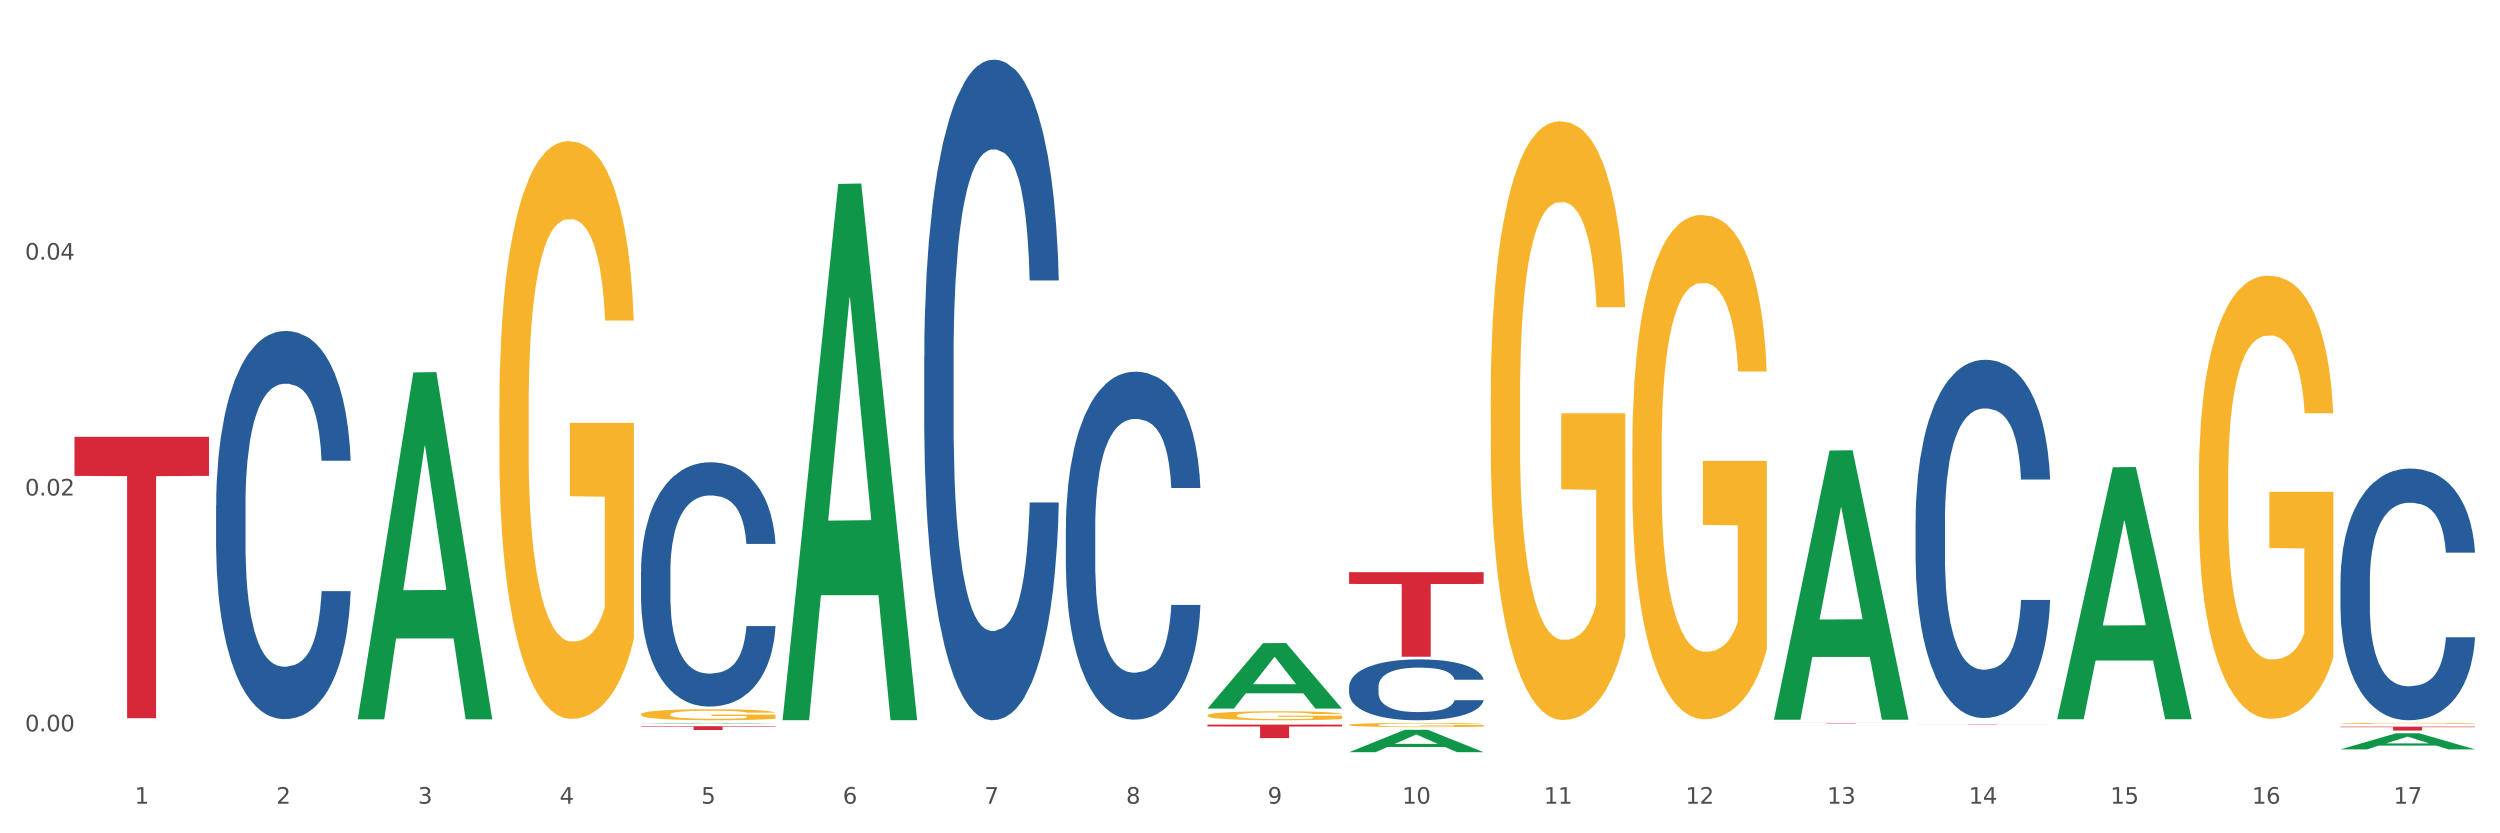 <?xml version="1.0" encoding="utf-8" standalone="no"?>
<!DOCTYPE svg PUBLIC "-//W3C//DTD SVG 1.1//EN"
  "http://www.w3.org/Graphics/SVG/1.1/DTD/svg11.dtd">
<svg xmlns:xlink="http://www.w3.org/1999/xlink" width="1080pt" height="360pt" viewBox="0 0 1080 360" xmlns="http://www.w3.org/2000/svg" version="1.1">
 <rect x="0" y="0" width="1080" height="360" fill="#333333" stroke="none"/>
 <defs>
  <style type="text/css">*{stroke-linejoin: round; stroke-linecap: butt}</style>
 </defs>
 <g id="figure_1">
  <g id="patch_1">
   <path d="M 0 360 
L 1080 360 
L 1080 0 
L 0 0 
z
" style="fill: #ffffff; stroke: #ffffff; stroke-linejoin: miter"/>
  </g>
  <g id="axes_1">
   <g id="matplotlib.axis_1">
    <g id="xtick_1">
     <g id="text_1">
      <!-- 1 -->
      <g style="fill: #4d4d4d" transform="translate(58.182 347.204) scale(0.096 -0.096)">
       <defs>
        <path id="DejaVuSans-31" d="M 794 531 
L 1825 531 
L 1825 4091 
L 703 3866 
L 703 4441 
L 1819 4666 
L 2450 4666 
L 2450 531 
L 3481 531 
L 3481 0 
L 794 0 
L 794 531 
z
" transform="scale(0.016)"/>
       </defs>
       <use xlink:href="#DejaVuSans-31"/>
      </g>
     </g>
    </g>
    <g id="xtick_2">
     <g id="text_2">
      <!-- 2 -->
      <g style="fill: #4d4d4d" transform="translate(119.364 347.204) scale(0.096 -0.096)">
       <defs>
        <path id="DejaVuSans-32" d="M 1228 531 
L 3431 531 
L 3431 0 
L 469 0 
L 469 531 
Q 828 903 1448 1529 
Q 2069 2156 2228 2338 
Q 2531 2678 2651 2914 
Q 2772 3150 2772 3378 
Q 2772 3750 2511 3984 
Q 2250 4219 1831 4219 
Q 1534 4219 1204 4116 
Q 875 4013 500 3803 
L 500 4441 
Q 881 4594 1212 4672 
Q 1544 4750 1819 4750 
Q 2544 4750 2975 4387 
Q 3406 4025 3406 3419 
Q 3406 3131 3298 2873 
Q 3191 2616 2906 2266 
Q 2828 2175 2409 1742 
Q 1991 1309 1228 531 
z
" transform="scale(0.016)"/>
       </defs>
       <use xlink:href="#DejaVuSans-32"/>
      </g>
     </g>
    </g>
    <g id="xtick_3">
     <g id="text_3">
      <!-- 3 -->
      <g style="fill: #4d4d4d" transform="translate(180.545 347.204) scale(0.096 -0.096)">
       <defs>
        <path id="DejaVuSans-33" d="M 2597 2516 
Q 3050 2419 3304 2112 
Q 3559 1806 3559 1356 
Q 3559 666 3084 287 
Q 2609 -91 1734 -91 
Q 1441 -91 1130 -33 
Q 819 25 488 141 
L 488 750 
Q 750 597 1062 519 
Q 1375 441 1716 441 
Q 2309 441 2620 675 
Q 2931 909 2931 1356 
Q 2931 1769 2642 2001 
Q 2353 2234 1838 2234 
L 1294 2234 
L 1294 2753 
L 1863 2753 
Q 2328 2753 2575 2939 
Q 2822 3125 2822 3475 
Q 2822 3834 2567 4026 
Q 2313 4219 1838 4219 
Q 1578 4219 1281 4162 
Q 984 4106 628 3988 
L 628 4550 
Q 988 4650 1302 4700 
Q 1616 4750 1894 4750 
Q 2613 4750 3031 4423 
Q 3450 4097 3450 3541 
Q 3450 3153 3228 2886 
Q 3006 2619 2597 2516 
z
" transform="scale(0.016)"/>
       </defs>
       <use xlink:href="#DejaVuSans-33"/>
      </g>
     </g>
    </g>
    <g id="xtick_4">
     <g id="text_4">
      <!-- 4 -->
      <g style="fill: #4d4d4d" transform="translate(241.726 347.204) scale(0.096 -0.096)">
       <defs>
        <path id="DejaVuSans-34" d="M 2419 4116 
L 825 1625 
L 2419 1625 
L 2419 4116 
z
M 2253 4666 
L 3047 4666 
L 3047 1625 
L 3713 1625 
L 3713 1100 
L 3047 1100 
L 3047 0 
L 2419 0 
L 2419 1100 
L 313 1100 
L 313 1709 
L 2253 4666 
z
" transform="scale(0.016)"/>
       </defs>
       <use xlink:href="#DejaVuSans-34"/>
      </g>
     </g>
    </g>
    <g id="xtick_5">
     <g id="text_5">
      <!-- 5 -->
      <g style="fill: #4d4d4d" transform="translate(302.908 347.204) scale(0.096 -0.096)">
       <defs>
        <path id="DejaVuSans-35" d="M 691 4666 
L 3169 4666 
L 3169 4134 
L 1269 4134 
L 1269 2991 
Q 1406 3038 1543 3061 
Q 1681 3084 1819 3084 
Q 2600 3084 3056 2656 
Q 3513 2228 3513 1497 
Q 3513 744 3044 326 
Q 2575 -91 1722 -91 
Q 1428 -91 1123 -41 
Q 819 9 494 109 
L 494 744 
Q 775 591 1075 516 
Q 1375 441 1709 441 
Q 2250 441 2565 725 
Q 2881 1009 2881 1497 
Q 2881 1984 2565 2268 
Q 2250 2553 1709 2553 
Q 1456 2553 1204 2497 
Q 953 2441 691 2322 
L 691 4666 
z
" transform="scale(0.016)"/>
       </defs>
       <use xlink:href="#DejaVuSans-35"/>
      </g>
     </g>
    </g>
    <g id="xtick_6">
     <g id="text_6">
      <!-- 6 -->
      <g style="fill: #4d4d4d" transform="translate(364.089 347.204) scale(0.096 -0.096)">
       <defs>
        <path id="DejaVuSans-36" d="M 2113 2584 
Q 1688 2584 1439 2293 
Q 1191 2003 1191 1497 
Q 1191 994 1439 701 
Q 1688 409 2113 409 
Q 2538 409 2786 701 
Q 3034 994 3034 1497 
Q 3034 2003 2786 2293 
Q 2538 2584 2113 2584 
z
M 3366 4563 
L 3366 3988 
Q 3128 4100 2886 4159 
Q 2644 4219 2406 4219 
Q 1781 4219 1451 3797 
Q 1122 3375 1075 2522 
Q 1259 2794 1537 2939 
Q 1816 3084 2150 3084 
Q 2853 3084 3261 2657 
Q 3669 2231 3669 1497 
Q 3669 778 3244 343 
Q 2819 -91 2113 -91 
Q 1303 -91 875 529 
Q 447 1150 447 2328 
Q 447 3434 972 4092 
Q 1497 4750 2381 4750 
Q 2619 4750 2861 4703 
Q 3103 4656 3366 4563 
z
" transform="scale(0.016)"/>
       </defs>
       <use xlink:href="#DejaVuSans-36"/>
      </g>
     </g>
    </g>
    <g id="xtick_7">
     <g id="text_7">
      <!-- 7 -->
      <g style="fill: #4d4d4d" transform="translate(425.271 347.204) scale(0.096 -0.096)">
       <defs>
        <path id="DejaVuSans-37" d="M 525 4666 
L 3525 4666 
L 3525 4397 
L 1831 0 
L 1172 0 
L 2766 4134 
L 525 4134 
L 525 4666 
z
" transform="scale(0.016)"/>
       </defs>
       <use xlink:href="#DejaVuSans-37"/>
      </g>
     </g>
    </g>
    <g id="xtick_8">
     <g id="text_8">
      <!-- 8 -->
      <g style="fill: #4d4d4d" transform="translate(486.452 347.204) scale(0.096 -0.096)">
       <defs>
        <path id="DejaVuSans-38" d="M 2034 2216 
Q 1584 2216 1326 1975 
Q 1069 1734 1069 1313 
Q 1069 891 1326 650 
Q 1584 409 2034 409 
Q 2484 409 2743 651 
Q 3003 894 3003 1313 
Q 3003 1734 2745 1975 
Q 2488 2216 2034 2216 
z
M 1403 2484 
Q 997 2584 770 2862 
Q 544 3141 544 3541 
Q 544 4100 942 4425 
Q 1341 4750 2034 4750 
Q 2731 4750 3128 4425 
Q 3525 4100 3525 3541 
Q 3525 3141 3298 2862 
Q 3072 2584 2669 2484 
Q 3125 2378 3379 2068 
Q 3634 1759 3634 1313 
Q 3634 634 3220 271 
Q 2806 -91 2034 -91 
Q 1263 -91 848 271 
Q 434 634 434 1313 
Q 434 1759 690 2068 
Q 947 2378 1403 2484 
z
M 1172 3481 
Q 1172 3119 1398 2916 
Q 1625 2713 2034 2713 
Q 2441 2713 2670 2916 
Q 2900 3119 2900 3481 
Q 2900 3844 2670 4047 
Q 2441 4250 2034 4250 
Q 1625 4250 1398 4047 
Q 1172 3844 1172 3481 
z
" transform="scale(0.016)"/>
       </defs>
       <use xlink:href="#DejaVuSans-38"/>
      </g>
     </g>
    </g>
    <g id="xtick_9">
     <g id="text_9">
      <!-- 9 -->
      <g style="fill: #4d4d4d" transform="translate(547.634 347.204) scale(0.096 -0.096)">
       <defs>
        <path id="DejaVuSans-39" d="M 703 97 
L 703 672 
Q 941 559 1184 500 
Q 1428 441 1663 441 
Q 2288 441 2617 861 
Q 2947 1281 2994 2138 
Q 2813 1869 2534 1725 
Q 2256 1581 1919 1581 
Q 1219 1581 811 2004 
Q 403 2428 403 3163 
Q 403 3881 828 4315 
Q 1253 4750 1959 4750 
Q 2769 4750 3195 4129 
Q 3622 3509 3622 2328 
Q 3622 1225 3098 567 
Q 2575 -91 1691 -91 
Q 1453 -91 1209 -44 
Q 966 3 703 97 
z
M 1959 2075 
Q 2384 2075 2632 2365 
Q 2881 2656 2881 3163 
Q 2881 3666 2632 3958 
Q 2384 4250 1959 4250 
Q 1534 4250 1286 3958 
Q 1038 3666 1038 3163 
Q 1038 2656 1286 2365 
Q 1534 2075 1959 2075 
z
" transform="scale(0.016)"/>
       </defs>
       <use xlink:href="#DejaVuSans-39"/>
      </g>
     </g>
    </g>
    <g id="xtick_10">
     <g id="text_10">
      <!-- 10 -->
      <g style="fill: #4d4d4d" transform="translate(605.761 347.204) scale(0.096 -0.096)">
       <defs>
        <path id="DejaVuSans-30" d="M 2034 4250 
Q 1547 4250 1301 3770 
Q 1056 3291 1056 2328 
Q 1056 1369 1301 889 
Q 1547 409 2034 409 
Q 2525 409 2770 889 
Q 3016 1369 3016 2328 
Q 3016 3291 2770 3770 
Q 2525 4250 2034 4250 
z
M 2034 4750 
Q 2819 4750 3233 4129 
Q 3647 3509 3647 2328 
Q 3647 1150 3233 529 
Q 2819 -91 2034 -91 
Q 1250 -91 836 529 
Q 422 1150 422 2328 
Q 422 3509 836 4129 
Q 1250 4750 2034 4750 
z
" transform="scale(0.016)"/>
       </defs>
       <use xlink:href="#DejaVuSans-31"/>
       <use xlink:href="#DejaVuSans-30" transform="translate(63.623 0)"/>
      </g>
     </g>
    </g>
    <g id="xtick_11">
     <g id="text_11">
      <!-- 11 -->
      <g style="fill: #4d4d4d" transform="translate(666.942 347.204) scale(0.096 -0.096)">
       <use xlink:href="#DejaVuSans-31"/>
       <use xlink:href="#DejaVuSans-31" transform="translate(63.623 0)"/>
      </g>
     </g>
    </g>
    <g id="xtick_12">
     <g id="text_12">
      <!-- 12 -->
      <g style="fill: #4d4d4d" transform="translate(728.124 347.204) scale(0.096 -0.096)">
       <use xlink:href="#DejaVuSans-31"/>
       <use xlink:href="#DejaVuSans-32" transform="translate(63.623 0)"/>
      </g>
     </g>
    </g>
    <g id="xtick_13">
     <g id="text_13">
      <!-- 13 -->
      <g style="fill: #4d4d4d" transform="translate(789.305 347.204) scale(0.096 -0.096)">
       <use xlink:href="#DejaVuSans-31"/>
       <use xlink:href="#DejaVuSans-33" transform="translate(63.623 0)"/>
      </g>
     </g>
    </g>
    <g id="xtick_14">
     <g id="text_14">
      <!-- 14 -->
      <g style="fill: #4d4d4d" transform="translate(850.487 347.204) scale(0.096 -0.096)">
       <use xlink:href="#DejaVuSans-31"/>
       <use xlink:href="#DejaVuSans-34" transform="translate(63.623 0)"/>
      </g>
     </g>
    </g>
    <g id="xtick_15">
     <g id="text_15">
      <!-- 15 -->
      <g style="fill: #4d4d4d" transform="translate(911.668 347.204) scale(0.096 -0.096)">
       <use xlink:href="#DejaVuSans-31"/>
       <use xlink:href="#DejaVuSans-35" transform="translate(63.623 0)"/>
      </g>
     </g>
    </g>
    <g id="xtick_16">
     <g id="text_16">
      <!-- 16 -->
      <g style="fill: #4d4d4d" transform="translate(972.849 347.204) scale(0.096 -0.096)">
       <use xlink:href="#DejaVuSans-31"/>
       <use xlink:href="#DejaVuSans-36" transform="translate(63.623 0)"/>
      </g>
     </g>
    </g>
    <g id="xtick_17">
     <g id="text_17">
      <!-- 17 -->
      <g style="fill: #4d4d4d" transform="translate(1034.031 347.204) scale(0.096 -0.096)">
       <use xlink:href="#DejaVuSans-31"/>
       <use xlink:href="#DejaVuSans-37" transform="translate(63.623 0)"/>
      </g>
     </g>
    </g>
    <g id="xtick_18"/>
    <g id="xtick_19"/>
    <g id="xtick_20"/>
    <g id="xtick_21"/>
    <g id="xtick_22"/>
    <g id="xtick_23"/>
    <g id="xtick_24"/>
    <g id="xtick_25"/>
    <g id="xtick_26"/>
    <g id="xtick_27"/>
    <g id="xtick_28"/>
    <g id="xtick_29"/>
    <g id="xtick_30"/>
    <g id="xtick_31"/>
    <g id="xtick_32"/>
    <g id="xtick_33"/>
   </g>
   <g id="matplotlib.axis_2">
    <g id="ytick_1">
     <g id="text_18">
      <!-- 0.00 -->
      <g style="fill: #4d4d4d" transform="translate(10.8 315.947) scale(0.096 -0.096)">
       <defs>
        <path id="DejaVuSans-2e" d="M 684 794 
L 1344 794 
L 1344 0 
L 684 0 
L 684 794 
z
" transform="scale(0.016)"/>
       </defs>
       <use xlink:href="#DejaVuSans-30"/>
       <use xlink:href="#DejaVuSans-2e" transform="translate(63.623 0)"/>
       <use xlink:href="#DejaVuSans-30" transform="translate(95.41 0)"/>
       <use xlink:href="#DejaVuSans-30" transform="translate(159.033 0)"/>
      </g>
     </g>
    </g>
    <g id="ytick_2">
     <g id="text_19">
      <!-- 0.02 -->
      <g style="fill: #4d4d4d" transform="translate(10.8 214.06) scale(0.096 -0.096)">
       <use xlink:href="#DejaVuSans-30"/>
       <use xlink:href="#DejaVuSans-2e" transform="translate(63.623 0)"/>
       <use xlink:href="#DejaVuSans-30" transform="translate(95.41 0)"/>
       <use xlink:href="#DejaVuSans-32" transform="translate(159.033 0)"/>
      </g>
     </g>
    </g>
    <g id="ytick_3">
     <g id="text_20">
      <!-- 0.04 -->
      <g style="fill: #4d4d4d" transform="translate(10.8 112.172) scale(0.096 -0.096)">
       <use xlink:href="#DejaVuSans-30"/>
       <use xlink:href="#DejaVuSans-2e" transform="translate(63.623 0)"/>
       <use xlink:href="#DejaVuSans-30" transform="translate(95.41 0)"/>
       <use xlink:href="#DejaVuSans-34" transform="translate(159.033 0)"/>
      </g>
     </g>
    </g>
    <g id="ytick_4"/>
    <g id="ytick_5"/>
    <g id="ytick_6"/>
   </g>
   <g id="PolyCollection_1">
    <path d="M 154.538 310.474 
L 154.598 310.334 
L 178.566 160.877 
L 188.512 160.736 
L 212.66 310.756 
L 201.156 310.756 
L 195.943 275.822 
L 171.196 275.822 
L 171.016 276.385 
L 165.983 310.756 
L 154.538 310.756 
L 154.538 310.474 
L 174.311 254.974 
L 192.827 254.833 
L 183.659 192.712 
L 183.539 192.431 
L 183.419 192.853 
L 174.251 254.833 
L 174.311 254.974 
L 154.538 310.474 
z
" clip-path="url(#p91a31e381b)" style="fill: #109648"/>
    <path d="M 582.808 313.142 
L 582.876 313.14 
L 582.876 313.08 
L 583.014 313.029 
L 583.7 312.904 
L 584.729 312.801 
L 585.484 312.746 
L 586.239 312.701 
L 587.131 312.656 
L 588.229 312.609 
L 590.219 312.541 
L 591.454 312.506 
L 592.964 312.47 
L 595.709 312.416 
L 597.699 312.386 
L 599.757 312.361 
L 603.12 312.332 
L 605.316 312.318 
L 607.649 312.308 
L 610.462 312.302 
L 612.589 312.3 
L 617.256 312.305 
L 621.236 312.32 
L 623.157 312.332 
L 625.628 312.352 
L 626.931 312.365 
L 629.059 312.391 
L 631.254 312.426 
L 632.764 312.456 
L 635.029 312.513 
L 636.744 312.569 
L 638.322 312.639 
L 639.146 312.688 
L 639.764 312.732 
L 640.312 312.784 
L 640.861 312.866 
L 628.51 312.866 
L 628.029 312.807 
L 627.274 312.752 
L 626.176 312.699 
L 625.216 312.666 
L 623.569 312.624 
L 622.059 312.598 
L 620.481 312.578 
L 618.56 312.561 
L 617.05 312.553 
L 614.923 312.546 
L 610.737 312.548 
L 607.923 312.561 
L 606.002 312.578 
L 604.767 312.593 
L 603.669 312.609 
L 602.433 312.633 
L 600.992 312.668 
L 599.963 312.699 
L 598.934 312.739 
L 598.11 312.779 
L 597.355 312.826 
L 596.738 312.876 
L 596.258 312.927 
L 595.846 312.99 
L 595.503 313.095 
L 595.503 313.323 
L 595.64 313.375 
L 595.983 313.443 
L 596.395 313.494 
L 597.081 313.556 
L 597.699 313.598 
L 598.865 313.657 
L 600.169 313.707 
L 601.198 313.739 
L 602.228 313.766 
L 604.012 313.802 
L 606.002 313.832 
L 607.717 313.85 
L 610.05 313.867 
L 611.629 313.874 
L 613.001 313.877 
L 616.364 313.877 
L 618.765 313.872 
L 621.442 313.86 
L 623.5 313.845 
L 625.216 313.827 
L 627.137 313.797 
L 628.372 313.769 
L 628.372 313.421 
L 613.276 313.42 
L 613.276 313.188 
L 640.93 313.188 
L 640.93 313.867 
L 639.764 313.902 
L 638.46 313.934 
L 637.087 313.962 
L 635.029 313.997 
L 632.558 314.03 
L 630.362 314.053 
L 628.029 314.073 
L 625.284 314.092 
L 621.716 314.108 
L 619.52 314.115 
L 616.775 314.12 
L 613.55 314.122 
L 610.737 314.118 
L 607.992 314.11 
L 605.11 314.095 
L 602.296 314.073 
L 600.169 314.052 
L 598.042 314.025 
L 595.777 313.99 
L 593.993 313.957 
L 592.621 313.927 
L 591.111 313.889 
L 589.464 313.839 
L 588.229 313.794 
L 587.131 313.747 
L 585.964 313.687 
L 585.141 313.636 
L 584.317 313.571 
L 583.837 313.523 
L 583.288 313.448 
L 582.876 313.343 
L 582.808 313.142 
z
" clip-path="url(#p91a31e381b)" style="fill: #f7b32b"/>
    <path d="M 643.989 171.919 
L 644.058 171.683 
L 644.058 163.178 
L 644.195 155.853 
L 644.881 138.134 
L 645.911 123.486 
L 646.665 115.689 
L 647.42 109.31 
L 648.312 102.931 
L 649.41 96.315 
L 651.4 86.629 
L 652.635 81.667 
L 654.145 76.469 
L 656.89 68.909 
L 658.88 64.656 
L 660.939 61.112 
L 664.301 56.86 
L 666.497 54.97 
L 668.83 53.552 
L 671.644 52.607 
L 673.771 52.371 
L 678.437 53.079 
L 682.417 55.206 
L 684.339 56.86 
L 686.809 59.695 
L 688.113 61.585 
L 690.24 65.365 
L 692.436 70.327 
L 693.946 74.579 
L 696.21 82.612 
L 697.926 90.645 
L 699.504 100.568 
L 700.327 107.42 
L 700.945 113.799 
L 701.494 121.123 
L 702.043 132.7 
L 689.691 132.7 
L 689.211 124.431 
L 688.456 116.634 
L 687.358 109.074 
L 686.397 104.348 
L 684.75 98.442 
L 683.241 94.662 
L 681.662 91.826 
L 679.741 89.464 
L 678.231 88.282 
L 676.104 87.337 
L 671.918 87.574 
L 669.105 89.464 
L 667.183 91.826 
L 665.948 93.953 
L 664.85 96.315 
L 663.615 99.623 
L 662.174 104.585 
L 661.145 109.074 
L 660.115 114.744 
L 659.292 120.414 
L 658.537 127.029 
L 657.919 134.117 
L 657.439 141.441 
L 657.027 150.419 
L 656.684 165.304 
L 656.684 197.672 
L 656.821 204.996 
L 657.164 214.683 
L 657.576 222.007 
L 658.262 230.748 
L 658.88 236.655 
L 660.047 245.16 
L 661.35 252.248 
L 662.38 256.737 
L 663.409 260.517 
L 665.193 265.715 
L 667.183 269.968 
L 668.899 272.567 
L 671.232 274.929 
L 672.81 275.874 
L 674.183 276.347 
L 677.545 276.347 
L 679.947 275.638 
L 682.623 273.984 
L 684.682 271.858 
L 686.397 269.259 
L 688.319 265.006 
L 689.554 260.99 
L 689.554 211.611 
L 674.457 211.375 
L 674.457 178.535 
L 702.112 178.535 
L 702.112 274.929 
L 700.945 279.891 
L 699.641 284.38 
L 698.269 288.396 
L 696.21 293.358 
L 693.74 298.083 
L 691.544 301.391 
L 689.211 304.226 
L 686.466 306.825 
L 682.898 309.187 
L 680.702 310.132 
L 677.957 310.841 
L 674.732 311.077 
L 671.918 310.605 
L 669.173 309.424 
L 666.291 307.297 
L 663.478 304.226 
L 661.35 301.154 
L 659.223 297.374 
L 656.959 292.413 
L 655.174 287.688 
L 653.802 283.435 
L 652.292 278.001 
L 650.645 270.913 
L 649.41 264.534 
L 648.312 257.919 
L 647.146 249.413 
L 646.322 242.089 
L 645.499 232.875 
L 645.018 226.023 
L 644.47 215.391 
L 644.058 200.507 
L 643.989 171.919 
z
" clip-path="url(#p91a31e381b)" style="fill: #f7b32b"/>
    <path d="M 705.171 193.529 
L 705.239 193.33 
L 705.239 186.167 
L 705.376 179.998 
L 706.063 165.073 
L 707.092 152.736 
L 707.847 146.169 
L 708.602 140.796 
L 709.494 135.424 
L 710.592 129.852 
L 712.582 121.693 
L 713.817 117.514 
L 715.327 113.136 
L 718.071 106.769 
L 720.061 103.187 
L 722.12 100.202 
L 725.483 96.62 
L 727.678 95.028 
L 730.012 93.834 
L 732.825 93.038 
L 734.952 92.839 
L 739.619 93.436 
L 743.599 95.227 
L 745.52 96.62 
L 747.99 99.008 
L 749.294 100.6 
L 751.421 103.784 
L 753.617 107.963 
L 755.127 111.544 
L 757.391 118.31 
L 759.107 125.076 
L 760.685 133.434 
L 761.509 139.204 
L 762.126 144.577 
L 762.675 150.746 
L 763.224 160.497 
L 750.872 160.497 
L 750.392 153.532 
L 749.637 146.965 
L 748.539 140.597 
L 747.579 136.618 
L 745.932 131.643 
L 744.422 128.459 
L 742.844 126.071 
L 740.922 124.081 
L 739.413 123.086 
L 737.285 122.29 
L 733.099 122.489 
L 730.286 124.081 
L 728.365 126.071 
L 727.129 127.862 
L 726.031 129.852 
L 724.796 132.638 
L 723.355 136.817 
L 722.326 140.597 
L 721.297 145.373 
L 720.473 150.149 
L 719.718 155.721 
L 719.101 161.691 
L 718.62 167.859 
L 718.209 175.421 
L 717.866 187.958 
L 717.866 215.22 
L 718.003 221.388 
L 718.346 229.547 
L 718.758 235.716 
L 719.444 243.079 
L 720.061 248.053 
L 721.228 255.217 
L 722.532 261.187 
L 723.561 264.968 
L 724.59 268.152 
L 726.375 272.53 
L 728.365 276.111 
L 730.08 278.3 
L 732.413 280.29 
L 733.992 281.086 
L 735.364 281.484 
L 738.726 281.484 
L 741.128 280.887 
L 743.804 279.494 
L 745.863 277.703 
L 747.579 275.514 
L 749.5 271.933 
L 750.735 268.55 
L 750.735 226.96 
L 735.638 226.761 
L 735.638 199.101 
L 763.293 199.101 
L 763.293 280.29 
L 762.126 284.469 
L 760.823 288.25 
L 759.45 291.633 
L 757.391 295.812 
L 754.921 299.792 
L 752.725 302.577 
L 750.392 304.965 
L 747.647 307.154 
L 744.079 309.144 
L 741.883 309.94 
L 739.138 310.537 
L 735.913 310.736 
L 733.099 310.338 
L 730.355 309.343 
L 727.473 307.552 
L 724.659 304.965 
L 722.532 302.378 
L 720.405 299.195 
L 718.14 295.016 
L 716.356 291.036 
L 714.983 287.454 
L 713.474 282.877 
L 711.827 276.907 
L 710.592 271.535 
L 709.494 265.963 
L 708.327 258.799 
L 707.504 252.63 
L 706.68 244.87 
L 706.2 239.099 
L 705.651 230.144 
L 705.239 217.608 
L 705.171 193.529 
z
" clip-path="url(#p91a31e381b)" style="fill: #f7b32b"/>
    <path d="M 1011.078 313.909 
L 1069.2 313.909 
L 1069.2 314.146 
L 1046.337 314.147 
L 1046.337 315.613 
L 1033.803 315.613 
L 1033.803 314.147 
L 1011.078 314.146 
L 1011.078 313.911 
L 1011.078 313.909 
z
" clip-path="url(#p91a31e381b)" style="fill: #d62839"/>
    <path d="M 766.352 312.31 
L 824.474 312.31 
L 824.474 312.337 
L 801.611 312.337 
L 801.611 312.505 
L 789.078 312.505 
L 789.078 312.337 
L 766.352 312.337 
L 766.352 312.31 
L 766.352 312.31 
z
" clip-path="url(#p91a31e381b)" style="fill: #d62839"/>
    <path d="M 582.808 247.196 
L 640.93 247.196 
L 640.93 252.27 
L 618.067 252.305 
L 618.067 283.709 
L 605.533 283.709 
L 605.533 252.305 
L 582.808 252.27 
L 582.808 247.231 
L 582.808 247.196 
z
" clip-path="url(#p91a31e381b)" style="fill: #d62839"/>
    <path d="M 521.626 313.037 
L 579.749 313.037 
L 579.749 313.847 
L 556.885 313.852 
L 556.885 318.864 
L 544.352 318.864 
L 544.352 313.852 
L 521.626 313.847 
L 521.626 313.042 
L 521.626 313.037 
z
" clip-path="url(#p91a31e381b)" style="fill: #d62839"/>
    <path d="M 276.901 313.73 
L 335.023 313.73 
L 335.023 313.957 
L 312.16 313.959 
L 312.16 315.362 
L 299.626 315.362 
L 299.626 313.959 
L 276.901 313.957 
L 276.901 313.732 
L 276.901 313.73 
z
" clip-path="url(#p91a31e381b)" style="fill: #d62839"/>
    <path d="M 32.175 188.688 
L 90.297 188.688 
L 90.297 205.583 
L 67.434 205.697 
L 67.434 310.264 
L 54.901 310.264 
L 54.901 205.697 
L 32.175 205.583 
L 32.175 188.802 
L 32.175 188.688 
z
" clip-path="url(#p91a31e381b)" style="fill: #d62839"/>
    <path d="M 949.896 207.55 
L 949.965 207.375 
L 949.965 201.081 
L 950.102 195.661 
L 950.788 182.547 
L 951.818 171.707 
L 952.572 165.937 
L 953.327 161.216 
L 954.219 156.496 
L 955.317 151.6 
L 957.307 144.431 
L 958.543 140.76 
L 960.052 136.913 
L 962.797 131.318 
L 964.787 128.171 
L 966.846 125.548 
L 970.208 122.401 
L 972.404 121.002 
L 974.737 119.953 
L 977.551 119.254 
L 979.678 119.079 
L 984.344 119.604 
L 988.324 121.177 
L 990.246 122.401 
L 992.716 124.499 
L 994.02 125.898 
L 996.147 128.696 
L 998.343 132.367 
L 999.853 135.514 
L 1002.117 141.459 
L 1003.833 147.404 
L 1005.411 154.747 
L 1006.234 159.818 
L 1006.852 164.538 
L 1007.401 169.959 
L 1007.95 178.526 
L 995.598 178.526 
L 995.118 172.406 
L 994.363 166.637 
L 993.265 161.042 
L 992.304 157.545 
L 990.657 153.174 
L 989.148 150.376 
L 987.569 148.278 
L 985.648 146.53 
L 984.138 145.655 
L 982.011 144.956 
L 977.825 145.131 
L 975.012 146.53 
L 973.09 148.278 
L 971.855 149.852 
L 970.757 151.6 
L 969.522 154.048 
L 968.081 157.72 
L 967.052 161.042 
L 966.022 165.238 
L 965.199 169.434 
L 964.444 174.33 
L 963.826 179.575 
L 963.346 184.995 
L 962.934 191.639 
L 962.591 202.654 
L 962.591 226.608 
L 962.728 232.028 
L 963.072 239.197 
L 963.483 244.617 
L 964.169 251.086 
L 964.787 255.457 
L 965.954 261.751 
L 967.257 266.997 
L 968.287 270.319 
L 969.316 273.116 
L 971.1 276.963 
L 973.09 280.11 
L 974.806 282.033 
L 977.139 283.782 
L 978.717 284.481 
L 980.09 284.831 
L 983.452 284.831 
L 985.854 284.306 
L 988.53 283.082 
L 990.589 281.509 
L 992.304 279.585 
L 994.226 276.438 
L 995.461 273.466 
L 995.461 236.924 
L 980.364 236.749 
L 980.364 212.446 
L 1008.019 212.446 
L 1008.019 283.782 
L 1006.852 287.453 
L 1005.548 290.775 
L 1004.176 293.748 
L 1002.117 297.419 
L 999.647 300.916 
L 997.451 303.364 
L 995.118 305.462 
L 992.373 307.386 
L 988.805 309.134 
L 986.609 309.833 
L 983.864 310.358 
L 980.639 310.533 
L 977.825 310.183 
L 975.08 309.309 
L 972.198 307.735 
L 969.385 305.462 
L 967.257 303.189 
L 965.13 300.392 
L 962.866 296.72 
L 961.082 293.223 
L 959.709 290.076 
L 958.199 286.055 
L 956.553 280.809 
L 955.317 276.089 
L 954.219 271.193 
L 953.053 264.899 
L 952.229 259.478 
L 951.406 252.66 
L 950.926 247.589 
L 950.377 239.721 
L 949.965 228.706 
L 949.896 207.55 
z
" clip-path="url(#p91a31e381b)" style="fill: #f7b32b"/>
    <path d="M 215.719 176.299 
L 215.788 176.071 
L 215.788 167.864 
L 215.925 160.798 
L 216.611 143.701 
L 217.641 129.568 
L 218.395 122.045 
L 219.15 115.89 
L 220.042 109.735 
L 221.14 103.352 
L 223.13 94.006 
L 224.366 89.219 
L 225.875 84.204 
L 228.62 76.909 
L 230.61 72.806 
L 232.669 69.387 
L 236.031 65.284 
L 238.227 63.46 
L 240.56 62.092 
L 243.374 61.18 
L 245.501 60.952 
L 250.167 61.636 
L 254.147 63.688 
L 256.069 65.284 
L 258.539 68.019 
L 259.843 69.843 
L 261.97 73.49 
L 264.166 78.277 
L 265.676 82.38 
L 267.94 90.131 
L 269.656 97.881 
L 271.234 107.456 
L 272.057 114.066 
L 272.675 120.221 
L 273.224 127.288 
L 273.773 138.458 
L 261.421 138.458 
L 260.941 130.479 
L 260.186 122.957 
L 259.088 115.662 
L 258.127 111.103 
L 256.48 105.404 
L 254.971 101.757 
L 253.392 99.021 
L 251.471 96.742 
L 249.961 95.602 
L 247.834 94.69 
L 243.648 94.918 
L 240.835 96.742 
L 238.913 99.021 
L 237.678 101.073 
L 236.58 103.352 
L 235.345 106.544 
L 233.904 111.331 
L 232.875 115.662 
L 231.845 121.133 
L 231.022 126.604 
L 230.267 132.987 
L 229.649 139.826 
L 229.169 146.892 
L 228.757 155.555 
L 228.414 169.916 
L 228.414 201.146 
L 228.551 208.213 
L 228.895 217.559 
L 229.306 224.626 
L 229.993 233.06 
L 230.61 238.759 
L 231.777 246.966 
L 233.08 253.804 
L 234.11 258.136 
L 235.139 261.783 
L 236.923 266.798 
L 238.913 270.901 
L 240.629 273.409 
L 242.962 275.688 
L 244.54 276.6 
L 245.913 277.056 
L 249.275 277.056 
L 251.677 276.372 
L 254.353 274.776 
L 256.412 272.725 
L 258.127 270.217 
L 260.049 266.114 
L 261.284 262.239 
L 261.284 214.596 
L 246.187 214.368 
L 246.187 182.682 
L 273.842 182.682 
L 273.842 275.688 
L 272.675 280.475 
L 271.371 284.807 
L 269.999 288.682 
L 267.94 293.469 
L 265.47 298.028 
L 263.274 301.219 
L 260.941 303.955 
L 258.196 306.462 
L 254.628 308.742 
L 252.432 309.654 
L 249.687 310.338 
L 246.462 310.566 
L 243.648 310.11 
L 240.903 308.97 
L 238.021 306.918 
L 235.208 303.955 
L 233.08 300.991 
L 230.953 297.344 
L 228.689 292.557 
L 226.905 287.998 
L 225.532 283.895 
L 224.022 278.652 
L 222.376 271.813 
L 221.14 265.658 
L 220.042 259.275 
L 218.876 251.069 
L 218.052 244.002 
L 217.229 235.112 
L 216.749 228.501 
L 216.2 218.243 
L 215.788 203.882 
L 215.719 176.299 
z
" clip-path="url(#p91a31e381b)" style="fill: #f7b32b"/>
    <path d="M 1011.078 312.514 
L 1011.146 312.513 
L 1011.146 312.498 
L 1011.284 312.485 
L 1011.97 312.453 
L 1012.999 312.427 
L 1013.754 312.413 
L 1014.509 312.402 
L 1015.401 312.39 
L 1016.499 312.379 
L 1018.489 312.361 
L 1019.724 312.352 
L 1021.234 312.343 
L 1023.978 312.33 
L 1025.969 312.322 
L 1028.027 312.316 
L 1031.39 312.308 
L 1033.585 312.305 
L 1035.919 312.302 
L 1038.732 312.3 
L 1040.859 312.3 
L 1045.526 312.301 
L 1049.506 312.305 
L 1051.427 312.308 
L 1053.897 312.313 
L 1055.201 312.316 
L 1057.328 312.323 
L 1059.524 312.332 
L 1061.034 312.34 
L 1063.299 312.354 
L 1065.014 312.368 
L 1066.592 312.386 
L 1067.416 312.398 
L 1068.033 312.41 
L 1068.582 312.423 
L 1069.131 312.444 
L 1056.78 312.444 
L 1056.299 312.429 
L 1055.544 312.415 
L 1054.446 312.401 
L 1053.486 312.393 
L 1051.839 312.382 
L 1050.329 312.376 
L 1048.751 312.371 
L 1046.829 312.366 
L 1045.32 312.364 
L 1043.192 312.363 
L 1039.007 312.363 
L 1036.193 312.366 
L 1034.272 312.371 
L 1033.037 312.374 
L 1031.939 312.379 
L 1030.703 312.384 
L 1029.262 312.393 
L 1028.233 312.401 
L 1027.204 312.412 
L 1026.38 312.422 
L 1025.625 312.434 
L 1025.008 312.446 
L 1024.527 312.459 
L 1024.116 312.475 
L 1023.773 312.502 
L 1023.773 312.56 
L 1023.91 312.573 
L 1024.253 312.59 
L 1024.665 312.603 
L 1025.351 312.619 
L 1025.969 312.63 
L 1027.135 312.645 
L 1028.439 312.658 
L 1029.468 312.666 
L 1030.498 312.672 
L 1032.282 312.682 
L 1034.272 312.689 
L 1035.987 312.694 
L 1038.32 312.698 
L 1039.899 312.7 
L 1041.271 312.701 
L 1044.634 312.701 
L 1047.035 312.699 
L 1049.712 312.696 
L 1051.77 312.693 
L 1053.486 312.688 
L 1055.407 312.68 
L 1056.642 312.673 
L 1056.642 312.585 
L 1041.546 312.584 
L 1041.546 312.526 
L 1069.2 312.526 
L 1069.2 312.698 
L 1068.033 312.707 
L 1066.73 312.715 
L 1065.357 312.722 
L 1063.299 312.731 
L 1060.828 312.74 
L 1058.632 312.746 
L 1056.299 312.751 
L 1053.554 312.755 
L 1049.986 312.759 
L 1047.79 312.761 
L 1045.045 312.762 
L 1041.82 312.763 
L 1039.007 312.762 
L 1036.262 312.76 
L 1033.38 312.756 
L 1030.566 312.751 
L 1028.439 312.745 
L 1026.312 312.738 
L 1024.047 312.729 
L 1022.263 312.721 
L 1020.891 312.713 
L 1019.381 312.704 
L 1017.734 312.691 
L 1016.499 312.68 
L 1015.401 312.668 
L 1014.234 312.653 
L 1013.411 312.639 
L 1012.587 312.623 
L 1012.107 312.611 
L 1011.558 312.592 
L 1011.146 312.565 
L 1011.078 312.514 
z
" clip-path="url(#p91a31e381b)" style="fill: #f7b32b"/>
    <path d="M 93.356 218.323 
L 93.425 218.17 
L 93.425 213.882 
L 93.631 208.063 
L 94.387 197.343 
L 95.349 189.226 
L 96.998 179.732 
L 97.891 175.75 
L 99.059 171.309 
L 101.463 164.111 
L 104.211 157.986 
L 106.135 154.617 
L 107.578 152.473 
L 110.807 148.644 
L 112.662 146.96 
L 114.585 145.581 
L 116.234 144.662 
L 118.982 143.59 
L 121.181 143.131 
L 123.723 142.978 
L 125.853 143.131 
L 128.67 143.744 
L 132.792 145.581 
L 134.372 146.653 
L 136.502 148.491 
L 138.7 150.941 
L 140.486 153.391 
L 142.547 156.914 
L 144.677 161.508 
L 146.738 167.327 
L 148.181 172.687 
L 149.349 178.353 
L 150.38 185.245 
L 151.135 192.749 
L 151.479 199.027 
L 138.906 199.027 
L 138.563 193.361 
L 137.876 187.236 
L 137.189 183.101 
L 136.433 179.732 
L 135.265 175.903 
L 134.234 173.453 
L 132.517 170.543 
L 130.937 168.706 
L 129.631 167.634 
L 128.051 166.715 
L 124.685 165.796 
L 122.28 165.796 
L 120.769 166.102 
L 118.914 166.868 
L 117.334 167.94 
L 115.479 169.778 
L 114.036 171.768 
L 112.593 174.372 
L 111.769 176.209 
L 110.532 179.579 
L 109.708 182.335 
L 108.608 187.082 
L 107.99 190.452 
L 106.891 199.181 
L 106.41 205.612 
L 106.204 210.054 
L 106.066 214.954 
L 106.066 238.844 
L 106.479 249.564 
L 106.822 254.158 
L 107.372 259.365 
L 108.402 266.103 
L 109.914 272.688 
L 111.494 277.436 
L 112.799 280.345 
L 114.036 282.489 
L 115.273 284.174 
L 116.784 285.705 
L 118.021 286.624 
L 119.876 287.543 
L 122.074 288.002 
L 123.792 288.002 
L 127.295 287.237 
L 128.876 286.471 
L 130.387 285.399 
L 132.036 283.714 
L 133.341 281.877 
L 134.097 280.498 
L 135.334 277.589 
L 136.296 274.526 
L 137.12 271.004 
L 137.67 267.941 
L 138.288 263.347 
L 138.769 258.14 
L 138.906 255.383 
L 151.479 255.383 
L 151.204 260.896 
L 150.723 266.256 
L 149.761 273.454 
L 149.005 277.589 
L 147.838 282.642 
L 146.601 286.93 
L 144.883 291.678 
L 143.303 295.2 
L 141.654 298.263 
L 139.868 301.019 
L 136.639 304.848 
L 135.471 305.92 
L 132.998 307.758 
L 131.074 308.83 
L 128.257 309.901 
L 125.372 310.514 
L 122.349 310.667 
L 119.669 310.361 
L 116.715 309.442 
L 114.86 308.523 
L 112.799 307.145 
L 110.395 305.001 
L 108.127 302.398 
L 105.998 299.335 
L 104.005 295.813 
L 102.15 291.831 
L 99.746 285.246 
L 97.959 278.814 
L 96.654 272.841 
L 95.761 267.788 
L 94.868 261.356 
L 94.387 256.915 
L 93.631 246.195 
L 93.356 236.241 
L 93.356 218.323 
z
" clip-path="url(#p91a31e381b)" style="fill: #255c99"/>
    <path d="M 276.901 247.125 
L 276.969 247.028 
L 276.969 244.33 
L 277.175 240.667 
L 277.931 233.92 
L 278.893 228.811 
L 280.542 222.835 
L 281.435 220.329 
L 282.603 217.534 
L 285.008 213.003 
L 287.756 209.148 
L 289.679 207.027 
L 291.122 205.678 
L 294.351 203.268 
L 296.206 202.208 
L 298.13 201.34 
L 299.779 200.762 
L 302.527 200.087 
L 304.725 199.798 
L 307.267 199.702 
L 309.397 199.798 
L 312.214 200.184 
L 316.336 201.34 
L 317.916 202.015 
L 320.046 203.172 
L 322.244 204.714 
L 324.031 206.256 
L 326.092 208.473 
L 328.221 211.365 
L 330.283 215.028 
L 331.725 218.401 
L 332.893 221.968 
L 333.924 226.305 
L 334.679 231.028 
L 335.023 234.98 
L 322.45 234.98 
L 322.107 231.414 
L 321.42 227.558 
L 320.733 224.956 
L 319.977 222.835 
L 318.809 220.425 
L 317.779 218.883 
L 316.061 217.052 
L 314.481 215.895 
L 313.176 215.22 
L 311.595 214.642 
L 308.229 214.064 
L 305.824 214.064 
L 304.313 214.256 
L 302.458 214.738 
L 300.878 215.413 
L 299.023 216.57 
L 297.58 217.823 
L 296.137 219.461 
L 295.313 220.618 
L 294.076 222.739 
L 293.252 224.474 
L 292.153 227.462 
L 291.534 229.582 
L 290.435 235.076 
L 289.954 239.125 
L 289.748 241.92 
L 289.611 245.004 
L 289.611 260.041 
L 290.023 266.788 
L 290.366 269.68 
L 290.916 272.957 
L 291.947 277.198 
L 293.458 281.343 
L 295.038 284.331 
L 296.343 286.162 
L 297.58 287.512 
L 298.817 288.572 
L 300.328 289.536 
L 301.565 290.114 
L 303.42 290.692 
L 305.618 290.982 
L 307.336 290.982 
L 310.84 290.5 
L 312.42 290.018 
L 313.931 289.343 
L 315.58 288.283 
L 316.886 287.126 
L 317.641 286.258 
L 318.878 284.427 
L 319.84 282.499 
L 320.664 280.282 
L 321.214 278.355 
L 321.832 275.463 
L 322.313 272.186 
L 322.45 270.451 
L 335.023 270.451 
L 334.748 273.921 
L 334.267 277.294 
L 333.305 281.825 
L 332.55 284.427 
L 331.382 287.608 
L 330.145 290.307 
L 328.428 293.295 
L 326.847 295.512 
L 325.199 297.44 
L 323.412 299.175 
L 320.183 301.584 
L 319.015 302.259 
L 316.542 303.416 
L 314.618 304.09 
L 311.802 304.765 
L 308.916 305.151 
L 305.893 305.247 
L 303.214 305.054 
L 300.26 304.476 
L 298.405 303.898 
L 296.343 303.03 
L 293.939 301.681 
L 291.672 300.042 
L 289.542 298.114 
L 287.55 295.897 
L 285.695 293.391 
L 283.29 289.247 
L 281.504 285.198 
L 280.198 281.439 
L 279.305 278.258 
L 278.412 274.21 
L 277.931 271.415 
L 277.175 264.668 
L 276.901 258.402 
L 276.901 247.125 
z
" clip-path="url(#p91a31e381b)" style="fill: #255c99"/>
    <path d="M 399.263 153.991 
L 399.332 153.731 
L 399.332 146.433 
L 399.538 136.529 
L 400.294 118.285 
L 401.256 104.471 
L 402.905 88.312 
L 403.798 81.535 
L 404.966 73.977 
L 407.37 61.727 
L 410.118 51.302 
L 412.042 45.568 
L 413.485 41.919 
L 416.714 35.403 
L 418.569 32.536 
L 420.493 30.19 
L 422.141 28.626 
L 424.89 26.802 
L 427.088 26.02 
L 429.63 25.759 
L 431.76 26.02 
L 434.577 27.063 
L 438.699 30.19 
L 440.279 32.015 
L 442.409 35.142 
L 444.607 39.312 
L 446.393 43.483 
L 448.455 49.477 
L 450.584 57.296 
L 452.645 67.2 
L 454.088 76.323 
L 455.256 85.966 
L 456.287 97.694 
L 457.042 110.466 
L 457.386 121.152 
L 444.813 121.152 
L 444.47 111.508 
L 443.783 101.083 
L 443.096 94.046 
L 442.34 88.312 
L 441.172 81.796 
L 440.142 77.626 
L 438.424 72.674 
L 436.844 69.546 
L 435.538 67.722 
L 433.958 66.158 
L 430.592 64.594 
L 428.187 64.594 
L 426.676 65.115 
L 424.821 66.418 
L 423.241 68.243 
L 421.386 71.37 
L 419.943 74.759 
L 418.5 79.189 
L 417.676 82.317 
L 416.439 88.051 
L 415.615 92.742 
L 414.515 100.822 
L 413.897 106.556 
L 412.798 121.412 
L 412.317 132.359 
L 412.111 139.917 
L 411.973 148.257 
L 411.973 188.916 
L 412.386 207.161 
L 412.729 214.98 
L 413.279 223.841 
L 414.309 235.309 
L 415.821 246.517 
L 417.401 254.596 
L 418.706 259.548 
L 419.943 263.197 
L 421.18 266.064 
L 422.691 268.67 
L 423.928 270.234 
L 425.783 271.798 
L 427.981 272.58 
L 429.699 272.58 
L 433.203 271.277 
L 434.783 269.974 
L 436.294 268.149 
L 437.943 265.282 
L 439.248 262.155 
L 440.004 259.809 
L 441.241 254.857 
L 442.203 249.644 
L 443.027 243.65 
L 443.577 238.437 
L 444.195 230.618 
L 444.676 221.756 
L 444.813 217.065 
L 457.386 217.065 
L 457.111 226.448 
L 456.63 235.57 
L 455.668 247.82 
L 454.913 254.857 
L 453.745 263.458 
L 452.508 270.755 
L 450.79 278.835 
L 449.21 284.83 
L 447.561 290.042 
L 445.775 294.734 
L 442.546 301.25 
L 441.378 303.074 
L 438.905 306.202 
L 436.981 308.026 
L 434.164 309.851 
L 431.279 310.893 
L 428.256 311.154 
L 425.577 310.633 
L 422.622 309.069 
L 420.767 307.505 
L 418.706 305.159 
L 416.302 301.51 
L 414.035 297.08 
L 411.905 291.867 
L 409.912 285.872 
L 408.057 279.096 
L 405.653 267.889 
L 403.867 256.942 
L 402.561 246.777 
L 401.668 238.176 
L 400.775 227.23 
L 400.294 219.671 
L 399.538 201.427 
L 399.263 184.486 
L 399.263 153.991 
z
" clip-path="url(#p91a31e381b)" style="fill: #255c99"/>
    <path d="M 460.445 228.112 
L 460.514 227.975 
L 460.514 224.13 
L 460.72 218.913 
L 461.475 209.302 
L 462.437 202.025 
L 464.086 193.512 
L 464.979 189.943 
L 466.147 185.961 
L 468.552 179.508 
L 471.3 174.016 
L 473.224 170.995 
L 474.666 169.073 
L 477.895 165.64 
L 479.75 164.13 
L 481.674 162.894 
L 483.323 162.071 
L 486.071 161.11 
L 488.269 160.698 
L 490.811 160.56 
L 492.941 160.698 
L 495.758 161.247 
L 499.88 162.894 
L 501.46 163.856 
L 503.59 165.503 
L 505.789 167.7 
L 507.575 169.897 
L 509.636 173.055 
L 511.766 177.174 
L 513.827 182.391 
L 515.27 187.197 
L 516.437 192.277 
L 517.468 198.455 
L 518.224 205.183 
L 518.567 210.812 
L 505.995 210.812 
L 505.651 205.732 
L 504.964 200.24 
L 504.277 196.533 
L 503.521 193.512 
L 502.353 190.08 
L 501.323 187.883 
L 499.605 185.274 
L 498.025 183.627 
L 496.72 182.666 
L 495.14 181.842 
L 491.773 181.018 
L 489.369 181.018 
L 487.857 181.293 
L 486.002 181.979 
L 484.422 182.94 
L 482.567 184.588 
L 481.124 186.373 
L 479.682 188.707 
L 478.857 190.354 
L 477.621 193.375 
L 476.796 195.847 
L 475.697 200.103 
L 475.079 203.123 
L 473.979 210.95 
L 473.498 216.716 
L 473.292 220.698 
L 473.155 225.091 
L 473.155 246.51 
L 473.567 256.121 
L 473.911 260.24 
L 474.46 264.909 
L 475.491 270.95 
L 477.002 276.854 
L 478.582 281.11 
L 479.888 283.719 
L 481.124 285.641 
L 482.361 287.151 
L 483.872 288.524 
L 485.109 289.348 
L 486.964 290.172 
L 489.163 290.584 
L 490.88 290.584 
L 494.384 289.897 
L 495.964 289.211 
L 497.476 288.25 
L 499.124 286.739 
L 500.43 285.092 
L 501.186 283.856 
L 502.422 281.247 
L 503.384 278.501 
L 504.208 275.343 
L 504.758 272.597 
L 505.376 268.478 
L 505.857 263.81 
L 505.995 261.339 
L 518.567 261.339 
L 518.292 266.282 
L 517.812 271.087 
L 516.85 277.54 
L 516.094 281.247 
L 514.926 285.778 
L 513.689 289.623 
L 511.972 293.879 
L 510.392 297.037 
L 508.743 299.783 
L 506.957 302.254 
L 503.728 305.687 
L 502.56 306.648 
L 500.086 308.296 
L 498.163 309.257 
L 495.346 310.218 
L 492.46 310.767 
L 489.437 310.904 
L 486.758 310.63 
L 483.804 309.806 
L 481.949 308.982 
L 479.888 307.746 
L 477.483 305.824 
L 475.216 303.49 
L 473.086 300.744 
L 471.094 297.586 
L 469.239 294.016 
L 466.834 288.112 
L 465.048 282.346 
L 463.743 276.991 
L 462.849 272.46 
L 461.956 266.694 
L 461.475 262.712 
L 460.72 253.101 
L 460.445 244.176 
L 460.445 228.112 
z
" clip-path="url(#p91a31e381b)" style="fill: #255c99"/>
    <path d="M 582.808 296.672 
L 582.876 296.648 
L 582.876 295.975 
L 583.083 295.062 
L 583.838 293.381 
L 584.8 292.108 
L 586.449 290.619 
L 587.342 289.995 
L 588.51 289.298 
L 590.915 288.17 
L 593.663 287.209 
L 595.586 286.681 
L 597.029 286.344 
L 600.258 285.744 
L 602.113 285.48 
L 604.037 285.264 
L 605.686 285.119 
L 608.434 284.951 
L 610.632 284.879 
L 613.174 284.855 
L 615.304 284.879 
L 618.121 284.975 
L 622.243 285.264 
L 623.823 285.432 
L 625.953 285.72 
L 628.151 286.104 
L 629.938 286.488 
L 631.999 287.041 
L 634.129 287.761 
L 636.19 288.674 
L 637.632 289.515 
L 638.8 290.403 
L 639.831 291.484 
L 640.587 292.661 
L 640.93 293.645 
L 628.358 293.645 
L 628.014 292.757 
L 627.327 291.796 
L 626.64 291.148 
L 625.884 290.619 
L 624.716 290.019 
L 623.686 289.635 
L 621.968 289.178 
L 620.388 288.89 
L 619.083 288.722 
L 617.503 288.578 
L 614.136 288.434 
L 611.732 288.434 
L 610.22 288.482 
L 608.365 288.602 
L 606.785 288.77 
L 604.93 289.058 
L 603.487 289.37 
L 602.044 289.779 
L 601.22 290.067 
L 599.983 290.595 
L 599.159 291.028 
L 598.06 291.772 
L 597.441 292.3 
L 596.342 293.669 
L 595.861 294.678 
L 595.655 295.375 
L 595.518 296.143 
L 595.518 299.89 
L 595.93 301.571 
L 596.273 302.292 
L 596.823 303.108 
L 597.854 304.165 
L 599.365 305.198 
L 600.945 305.942 
L 602.251 306.398 
L 603.487 306.735 
L 604.724 306.999 
L 606.235 307.239 
L 607.472 307.383 
L 609.327 307.527 
L 611.525 307.599 
L 613.243 307.599 
L 616.747 307.479 
L 618.327 307.359 
L 619.838 307.191 
L 621.487 306.927 
L 622.793 306.639 
L 623.548 306.422 
L 624.785 305.966 
L 625.747 305.486 
L 626.571 304.933 
L 627.121 304.453 
L 627.739 303.733 
L 628.22 302.916 
L 628.358 302.484 
L 640.93 302.484 
L 640.655 303.348 
L 640.174 304.189 
L 639.213 305.318 
L 638.457 305.966 
L 637.289 306.759 
L 636.052 307.431 
L 634.335 308.176 
L 632.754 308.728 
L 631.106 309.208 
L 629.319 309.641 
L 626.09 310.241 
L 624.922 310.409 
L 622.449 310.697 
L 620.525 310.866 
L 617.709 311.034 
L 614.823 311.13 
L 611.8 311.154 
L 609.121 311.106 
L 606.167 310.962 
L 604.312 310.818 
L 602.251 310.601 
L 599.846 310.265 
L 597.579 309.857 
L 595.449 309.377 
L 593.457 308.824 
L 591.602 308.2 
L 589.197 307.167 
L 587.411 306.158 
L 586.105 305.222 
L 585.212 304.429 
L 584.319 303.42 
L 583.838 302.724 
L 583.083 301.043 
L 582.808 299.482 
L 582.808 296.672 
z
" clip-path="url(#p91a31e381b)" style="fill: #255c99"/>
    <path d="M 827.533 224.966 
L 827.602 224.825 
L 827.602 220.867 
L 827.808 215.495 
L 828.564 205.6 
L 829.526 198.108 
L 831.175 189.344 
L 832.068 185.669 
L 833.236 181.569 
L 835.64 174.926 
L 838.388 169.271 
L 840.312 166.161 
L 841.755 164.182 
L 844.984 160.649 
L 846.839 159.094 
L 848.762 157.821 
L 850.411 156.973 
L 853.159 155.984 
L 855.358 155.56 
L 857.9 155.418 
L 860.03 155.56 
L 862.847 156.125 
L 866.969 157.821 
L 868.549 158.811 
L 870.679 160.507 
L 872.877 162.769 
L 874.663 165.031 
L 876.724 168.282 
L 878.854 172.523 
L 880.915 177.894 
L 882.358 182.842 
L 883.526 188.072 
L 884.557 194.433 
L 885.312 201.36 
L 885.656 207.155 
L 873.083 207.155 
L 872.74 201.925 
L 872.053 196.271 
L 871.366 192.454 
L 870.61 189.344 
L 869.442 185.81 
L 868.411 183.548 
L 866.694 180.863 
L 865.114 179.166 
L 863.808 178.177 
L 862.228 177.329 
L 858.862 176.481 
L 856.457 176.481 
L 854.946 176.763 
L 853.091 177.47 
L 851.511 178.46 
L 849.656 180.156 
L 848.213 181.994 
L 846.77 184.397 
L 845.946 186.093 
L 844.709 189.203 
L 843.885 191.747 
L 842.785 196.129 
L 842.167 199.239 
L 841.068 207.297 
L 840.587 213.234 
L 840.381 217.333 
L 840.243 221.856 
L 840.243 243.908 
L 840.656 253.803 
L 840.999 258.044 
L 841.549 262.85 
L 842.579 269.07 
L 844.091 275.148 
L 845.671 279.53 
L 846.976 282.216 
L 848.213 284.195 
L 849.45 285.75 
L 850.961 287.164 
L 852.198 288.012 
L 854.053 288.86 
L 856.251 289.284 
L 857.969 289.284 
L 861.472 288.577 
L 863.053 287.87 
L 864.564 286.881 
L 866.213 285.326 
L 867.518 283.63 
L 868.274 282.358 
L 869.511 279.672 
L 870.472 276.845 
L 871.297 273.593 
L 871.847 270.766 
L 872.465 266.525 
L 872.946 261.719 
L 873.083 259.175 
L 885.656 259.175 
L 885.381 264.264 
L 884.9 269.211 
L 883.938 275.855 
L 883.182 279.672 
L 882.015 284.337 
L 880.778 288.295 
L 879.06 292.677 
L 877.48 295.928 
L 875.831 298.755 
L 874.045 301.299 
L 870.816 304.833 
L 869.648 305.823 
L 867.175 307.519 
L 865.251 308.509 
L 862.434 309.498 
L 859.549 310.064 
L 856.526 310.205 
L 853.846 309.922 
L 850.892 309.074 
L 849.037 308.226 
L 846.976 306.954 
L 844.572 304.975 
L 842.304 302.572 
L 840.175 299.745 
L 838.182 296.493 
L 836.327 292.818 
L 833.923 286.74 
L 832.136 280.803 
L 830.831 275.29 
L 829.938 270.625 
L 829.045 264.688 
L 828.564 260.588 
L 827.808 250.693 
L 827.533 241.505 
L 827.533 224.966 
z
" clip-path="url(#p91a31e381b)" style="fill: #255c99"/>
    <path d="M 1011.078 251.269 
L 1011.146 251.169 
L 1011.146 248.389 
L 1011.352 244.615 
L 1012.108 237.663 
L 1013.07 232.399 
L 1014.719 226.242 
L 1015.612 223.66 
L 1016.78 220.78 
L 1019.185 216.112 
L 1021.933 212.14 
L 1023.856 209.955 
L 1025.299 208.564 
L 1028.528 206.082 
L 1030.383 204.989 
L 1032.307 204.095 
L 1033.956 203.5 
L 1036.704 202.804 
L 1038.902 202.506 
L 1041.444 202.407 
L 1043.574 202.506 
L 1046.391 202.904 
L 1050.513 204.095 
L 1052.093 204.791 
L 1054.223 205.982 
L 1056.421 207.571 
L 1058.208 209.16 
L 1060.269 211.444 
L 1062.398 214.424 
L 1064.46 218.198 
L 1065.902 221.674 
L 1067.07 225.348 
L 1068.101 229.817 
L 1068.856 234.684 
L 1069.2 238.755 
L 1056.627 238.755 
L 1056.284 235.081 
L 1055.597 231.108 
L 1054.91 228.427 
L 1054.154 226.242 
L 1052.986 223.759 
L 1051.956 222.17 
L 1050.238 220.283 
L 1048.658 219.092 
L 1047.353 218.396 
L 1045.772 217.8 
L 1042.406 217.205 
L 1040.001 217.205 
L 1038.49 217.403 
L 1036.635 217.9 
L 1035.055 218.595 
L 1033.2 219.787 
L 1031.757 221.078 
L 1030.314 222.766 
L 1029.49 223.958 
L 1028.253 226.143 
L 1027.429 227.93 
L 1026.33 231.009 
L 1025.711 233.194 
L 1024.612 238.855 
L 1024.131 243.026 
L 1023.925 245.906 
L 1023.788 249.084 
L 1023.788 264.576 
L 1024.2 271.528 
L 1024.543 274.508 
L 1025.093 277.884 
L 1026.124 282.254 
L 1027.635 286.524 
L 1029.215 289.603 
L 1030.52 291.49 
L 1031.757 292.88 
L 1032.994 293.973 
L 1034.505 294.966 
L 1035.742 295.562 
L 1037.597 296.158 
L 1039.795 296.456 
L 1041.513 296.456 
L 1045.017 295.959 
L 1046.597 295.462 
L 1048.108 294.767 
L 1049.757 293.675 
L 1051.063 292.483 
L 1051.818 291.589 
L 1053.055 289.702 
L 1054.017 287.716 
L 1054.841 285.432 
L 1055.391 283.446 
L 1056.009 280.466 
L 1056.49 277.09 
L 1056.627 275.302 
L 1069.2 275.302 
L 1068.925 278.877 
L 1068.444 282.353 
L 1067.482 287.021 
L 1066.727 289.702 
L 1065.559 292.98 
L 1064.322 295.76 
L 1062.605 298.839 
L 1061.024 301.123 
L 1059.376 303.109 
L 1057.589 304.897 
L 1054.36 307.38 
L 1053.192 308.075 
L 1050.719 309.267 
L 1048.795 309.962 
L 1045.979 310.657 
L 1043.093 311.054 
L 1040.07 311.154 
L 1037.391 310.955 
L 1034.437 310.359 
L 1032.582 309.763 
L 1030.52 308.87 
L 1028.116 307.479 
L 1025.849 305.791 
L 1023.719 303.805 
L 1021.727 301.521 
L 1019.872 298.938 
L 1017.467 294.668 
L 1015.681 290.497 
L 1014.375 286.624 
L 1013.482 283.346 
L 1012.589 279.175 
L 1012.108 276.295 
L 1011.352 269.343 
L 1011.078 262.888 
L 1011.078 251.269 
z
" clip-path="url(#p91a31e381b)" style="fill: #255c99"/>
    <path d="M 521.626 309.061 
L 521.695 309.058 
L 521.695 308.93 
L 521.832 308.819 
L 522.518 308.553 
L 523.548 308.333 
L 524.303 308.215 
L 525.057 308.12 
L 525.949 308.024 
L 527.047 307.924 
L 529.037 307.778 
L 530.273 307.704 
L 531.782 307.626 
L 534.527 307.512 
L 536.517 307.448 
L 538.576 307.395 
L 541.938 307.331 
L 544.134 307.302 
L 546.467 307.281 
L 549.281 307.267 
L 551.408 307.263 
L 556.074 307.274 
L 560.054 307.306 
L 561.976 307.331 
L 564.446 307.373 
L 565.75 307.402 
L 567.877 307.459 
L 570.073 307.533 
L 571.583 307.597 
L 573.847 307.718 
L 575.563 307.839 
L 577.141 307.988 
L 577.965 308.091 
L 578.582 308.187 
L 579.131 308.297 
L 579.68 308.471 
L 567.328 308.471 
L 566.848 308.347 
L 566.093 308.23 
L 564.995 308.116 
L 564.034 308.045 
L 562.387 307.956 
L 560.878 307.899 
L 559.299 307.857 
L 557.378 307.821 
L 555.868 307.803 
L 553.741 307.789 
L 549.555 307.793 
L 546.742 307.821 
L 544.82 307.857 
L 543.585 307.889 
L 542.487 307.924 
L 541.252 307.974 
L 539.811 308.049 
L 538.782 308.116 
L 537.752 308.201 
L 536.929 308.287 
L 536.174 308.386 
L 535.556 308.493 
L 535.076 308.603 
L 534.664 308.738 
L 534.321 308.962 
L 534.321 309.448 
L 534.459 309.559 
L 534.802 309.704 
L 535.213 309.814 
L 535.9 309.946 
L 536.517 310.035 
L 537.684 310.163 
L 538.988 310.269 
L 540.017 310.337 
L 541.046 310.393 
L 542.83 310.472 
L 544.82 310.536 
L 546.536 310.575 
L 548.869 310.61 
L 550.447 310.624 
L 551.82 310.631 
L 555.182 310.631 
L 557.584 310.621 
L 560.26 310.596 
L 562.319 310.564 
L 564.034 310.525 
L 565.956 310.461 
L 567.191 310.401 
L 567.191 309.658 
L 552.094 309.654 
L 552.094 309.161 
L 579.749 309.161 
L 579.749 310.61 
L 578.582 310.685 
L 577.278 310.752 
L 575.906 310.813 
L 573.847 310.887 
L 571.377 310.958 
L 569.181 311.008 
L 566.848 311.051 
L 564.103 311.09 
L 560.535 311.125 
L 558.339 311.14 
L 555.594 311.15 
L 552.369 311.154 
L 549.555 311.147 
L 546.81 311.129 
L 543.928 311.097 
L 541.115 311.051 
L 538.988 311.005 
L 536.86 310.948 
L 534.596 310.873 
L 532.812 310.802 
L 531.439 310.738 
L 529.93 310.656 
L 528.283 310.55 
L 527.047 310.454 
L 525.949 310.354 
L 524.783 310.226 
L 523.959 310.116 
L 523.136 309.978 
L 522.656 309.875 
L 522.107 309.715 
L 521.695 309.491 
L 521.626 309.061 
z
" clip-path="url(#p91a31e381b)" style="fill: #f7b32b"/>
    <path d="M 276.901 308.593 
L 276.969 308.589 
L 276.969 308.432 
L 277.107 308.297 
L 277.793 307.971 
L 278.822 307.702 
L 279.577 307.558 
L 280.332 307.441 
L 281.224 307.324 
L 282.322 307.202 
L 284.312 307.024 
L 285.547 306.932 
L 287.057 306.837 
L 289.801 306.697 
L 291.792 306.619 
L 293.85 306.554 
L 297.213 306.476 
L 299.408 306.441 
L 301.742 306.415 
L 304.555 306.397 
L 306.682 306.393 
L 311.349 306.406 
L 315.329 306.445 
L 317.25 306.476 
L 319.72 306.528 
L 321.024 306.563 
L 323.152 306.632 
L 325.347 306.724 
L 326.857 306.802 
L 329.122 306.95 
L 330.837 307.097 
L 332.415 307.28 
L 333.239 307.406 
L 333.856 307.524 
L 334.405 307.658 
L 334.954 307.871 
L 322.603 307.871 
L 322.122 307.719 
L 321.367 307.576 
L 320.269 307.437 
L 319.309 307.35 
L 317.662 307.241 
L 316.152 307.171 
L 314.574 307.119 
L 312.652 307.076 
L 311.143 307.054 
L 309.015 307.037 
L 304.83 307.041 
L 302.016 307.076 
L 300.095 307.119 
L 298.86 307.158 
L 297.762 307.202 
L 296.526 307.263 
L 295.085 307.354 
L 294.056 307.437 
L 293.027 307.541 
L 292.203 307.645 
L 291.448 307.767 
L 290.831 307.897 
L 290.35 308.032 
L 289.939 308.197 
L 289.596 308.471 
L 289.596 309.067 
L 289.733 309.202 
L 290.076 309.38 
L 290.488 309.515 
L 291.174 309.676 
L 291.792 309.784 
L 292.958 309.941 
L 294.262 310.071 
L 295.291 310.154 
L 296.321 310.223 
L 298.105 310.319 
L 300.095 310.397 
L 301.81 310.445 
L 304.143 310.489 
L 305.722 310.506 
L 307.094 310.515 
L 310.457 310.515 
L 312.858 310.502 
L 315.535 310.471 
L 317.593 310.432 
L 319.309 310.384 
L 321.23 310.306 
L 322.465 310.232 
L 322.465 309.323 
L 307.369 309.319 
L 307.369 308.715 
L 335.023 308.715 
L 335.023 310.489 
L 333.856 310.58 
L 332.553 310.662 
L 331.18 310.736 
L 329.122 310.828 
L 326.651 310.915 
L 324.455 310.976 
L 322.122 311.028 
L 319.377 311.076 
L 315.809 311.119 
L 313.613 311.136 
L 310.868 311.149 
L 307.643 311.154 
L 304.83 311.145 
L 302.085 311.123 
L 299.203 311.084 
L 296.389 311.028 
L 294.262 310.971 
L 292.135 310.902 
L 289.87 310.81 
L 288.086 310.723 
L 286.714 310.645 
L 285.204 310.545 
L 283.557 310.415 
L 282.322 310.297 
L 281.224 310.176 
L 280.057 310.019 
L 279.234 309.884 
L 278.41 309.715 
L 277.93 309.589 
L 277.381 309.393 
L 276.969 309.119 
L 276.901 308.593 
z
" clip-path="url(#p91a31e381b)" style="fill: #f7b32b"/>
    <path d="M 827.533 312.849 
L 885.656 312.849 
L 885.656 312.868 
L 862.792 312.868 
L 862.792 312.99 
L 850.259 312.99 
L 850.259 312.868 
L 827.533 312.868 
L 827.533 312.849 
L 827.533 312.849 
z
" clip-path="url(#p91a31e381b)" style="fill: #d62839"/>
    <path d="M 338.082 310.697 
L 338.142 310.479 
L 362.11 79.475 
L 372.057 79.257 
L 396.204 311.133 
L 384.7 311.133 
L 379.487 257.137 
L 354.74 257.137 
L 354.56 258.008 
L 349.527 311.133 
L 338.082 311.133 
L 338.082 310.697 
L 357.856 224.914 
L 376.371 224.696 
L 367.203 128.68 
L 367.083 128.245 
L 366.963 128.898 
L 357.796 224.696 
L 357.856 224.914 
L 338.082 310.697 
z
" clip-path="url(#p91a31e381b)" style="fill: #109648"/>
    <path d="M 1011.078 323.723 
L 1011.138 323.717 
L 1035.106 316.766 
L 1045.052 316.76 
L 1069.2 323.737 
L 1057.695 323.737 
L 1052.482 322.112 
L 1027.735 322.112 
L 1027.556 322.138 
L 1022.522 323.737 
L 1011.078 323.737 
L 1011.078 323.723 
L 1030.851 321.142 
L 1049.366 321.136 
L 1040.199 318.247 
L 1040.079 318.234 
L 1039.959 318.253 
L 1030.791 321.136 
L 1030.851 321.142 
L 1011.078 323.723 
z
" clip-path="url(#p91a31e381b)" style="fill: #109648"/>
    <path d="M 888.715 310.513 
L 888.775 310.411 
L 912.743 201.851 
L 922.689 201.749 
L 946.837 310.718 
L 935.333 310.718 
L 930.12 285.343 
L 905.373 285.343 
L 905.193 285.752 
L 900.16 310.718 
L 888.715 310.718 
L 888.715 310.513 
L 908.488 270.2 
L 927.004 270.097 
L 917.836 224.975 
L 917.716 224.771 
L 917.596 225.077 
L 908.428 270.097 
L 908.488 270.2 
L 888.715 310.513 
z
" clip-path="url(#p91a31e381b)" style="fill: #109648"/>
    <path d="M 766.352 310.697 
L 766.412 310.588 
L 790.38 194.617 
L 800.327 194.507 
L 824.474 310.916 
L 812.97 310.916 
L 807.757 283.809 
L 783.01 283.809 
L 782.83 284.246 
L 777.797 310.916 
L 766.352 310.916 
L 766.352 310.697 
L 786.126 267.632 
L 804.641 267.522 
L 795.473 219.319 
L 795.353 219.101 
L 795.233 219.429 
L 786.066 267.522 
L 786.126 267.632 
L 766.352 310.697 
z
" clip-path="url(#p91a31e381b)" style="fill: #109648"/>
    <path d="M 582.808 324.931 
L 582.868 324.922 
L 606.836 315.277 
L 616.782 315.268 
L 640.93 324.95 
L 629.425 324.95 
L 624.212 322.695 
L 599.465 322.695 
L 599.286 322.731 
L 594.252 324.95 
L 582.808 324.95 
L 582.808 324.931 
L 602.581 321.35 
L 621.097 321.34 
L 611.929 317.331 
L 611.809 317.313 
L 611.689 317.341 
L 602.521 321.34 
L 602.581 321.35 
L 582.808 324.931 
z
" clip-path="url(#p91a31e381b)" style="fill: #109648"/>
    <path d="M 521.626 306.064 
L 521.686 306.037 
L 545.654 277.828 
L 555.601 277.801 
L 579.749 306.117 
L 568.244 306.117 
L 563.031 299.523 
L 538.284 299.523 
L 538.104 299.63 
L 533.071 306.117 
L 521.626 306.117 
L 521.626 306.064 
L 541.4 295.588 
L 559.915 295.562 
L 550.747 283.837 
L 550.628 283.783 
L 550.508 283.863 
L 541.34 295.562 
L 541.4 295.588 
L 521.626 306.064 
z
" clip-path="url(#p91a31e381b)" style="fill: #109648"/>
    <path d="M 276.901 312.584 
L 276.961 312.583 
L 300.929 312.3 
L 310.875 312.3 
L 335.023 312.584 
L 323.518 312.584 
L 318.305 312.518 
L 293.558 312.518 
L 293.379 312.519 
L 288.345 312.584 
L 276.901 312.584 
L 276.901 312.584 
L 296.674 312.479 
L 315.19 312.478 
L 306.022 312.361 
L 305.902 312.36 
L 305.782 312.361 
L 296.614 312.478 
L 296.674 312.479 
L 276.901 312.584 
z
" clip-path="url(#p91a31e381b)" style="fill: #109648"/>
   </g>
  </g>
 </g>
 <defs>
  <clipPath id="p91a31e381b">
   <rect x="32.175" y="10.8" width="1037.025" height="329.109"/>
  </clipPath>
 </defs>
</svg>
